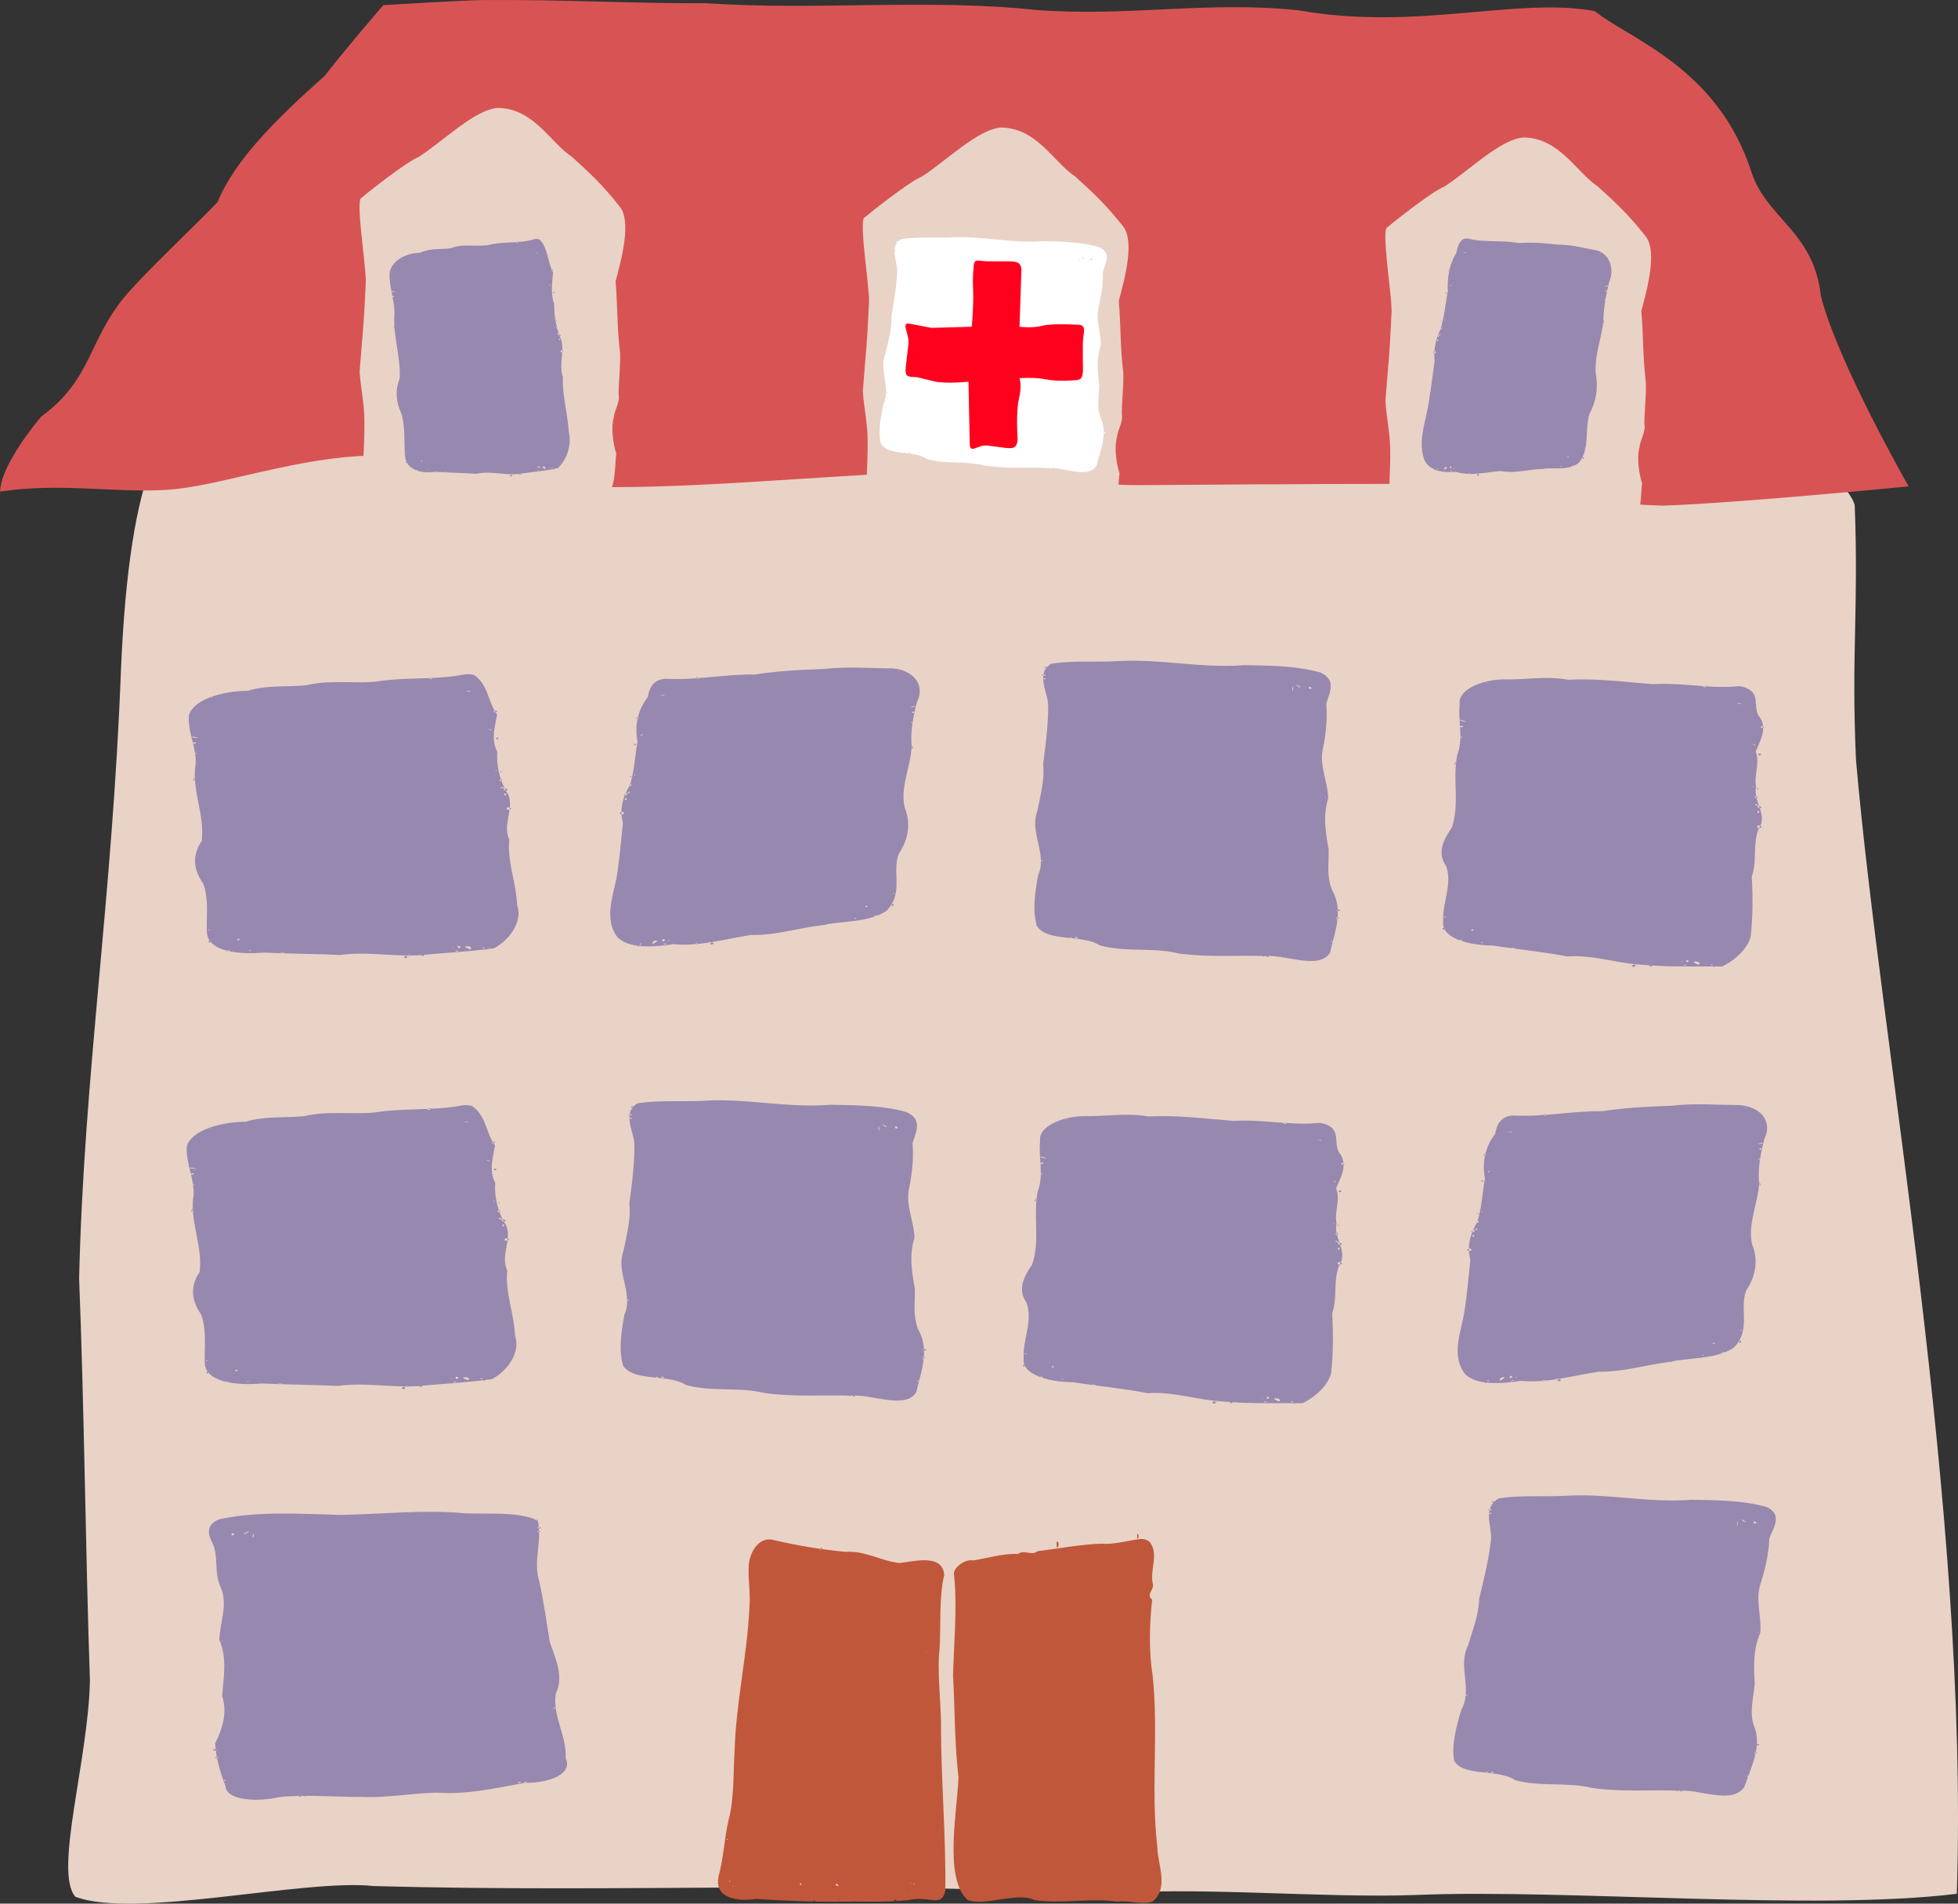 <svg xmlns="http://www.w3.org/2000/svg" width="1029.086" height="1000.494" viewBox="0 0 964.769 937.963"><rect x="0" y="0" width="964.769" height="937.963" fill="#333333" stroke="none"/><path d="M201.04 210.938c-72.146.5-132.83-79.577-141.414 118.476-4.249 113.931-18.228 199.178-20.642 300.4 2.578 65.524 3.104 132.891 5.327 198.302-.808 39.246-17.87 94.058-7.216 106.42 29.178 11.214 113.04-9.01 147-5.237 126.064 3.445 236.483-2.904 356.208 4.103 47.253-4.318 110.092 2.024 157.426.29 73.583-3.072 196.42 8.052 266.452-.586 6.125-190.182-37.41-416.663-49.681-558.78-2.367-52.293 1.352-73.583-.63-125.575-11.971-35.053-106.302-9.306-123.653-13.58-25.093 8.949-63.904-1.308-93.225-9.09-24.033-2.535-42.76-17.65-64.318-12.634-34.974.663-77.337-4.121-113.175-2.023-41.826 2.252-74.22 21.189-114.866 19.493-20.775 3.98-52.521 3.148-80.979-2.834-41.35-18.367-84.705-16.685-122.614-17.145z" fill="#e9d3c6"/><path d="M746.308 549.647c14.27.752 28.784-2.347 43.103-2.121 11.402-1.775 22.961-2.336 34.276-2.711 11.226-1.302 22.364-.383 33.475-.309 11.694.902 15.98 9.334 12.307 16.3-2.005 7.388-3.371 14.838-2.693 22.18-.55 10.046-5.805 20.353-3.412 30.216 2.913 7.242 2.027 15.318-2.936 22.577-3.556 9.35 2.584 19.398-6.117 28.216-8.73 5.891-21.892 4.794-32.644 7.175-11.344 1.465-22.46 4.945-33.97 4.681-12.69 1.925-25.545 5.796-38.414 4.524-9.705 1.583-22.886 2.322-27.92-3.994-6.235-9.147-1.545-19.79.135-29.693 1.4-8.706 2.064-17.426 2.99-26.119-1.665-6.115-.315-12.308 3.338-18.313 2.376-7.158 2.504-14.45 3.864-21.605-1.424-7.261-.324-15.09 5.077-22.038.515-3.559 2.294-9.187 9.54-8.966zm-14.739 31.005c-.391-.413-.345-.364 0 0zm-.765 1.626c-2.164.41.878-1.451 0 0zm-.98-.566c-.332-.672 1.29.19 0 0zm-1.571 15.99c1.365.696-1.435.433 0 0zm-1.393 3.693l-1.218-.149 1.218.149zm1.904.454c-1.159 2.027-1.81-1.19 0 0zm-.904 3.886c-2.747.87.547-1.461 0 0zm-1.534 1.169c-3.874 1.073 1.912-2.396 0 0zm-1.47.713l-.468.213.468-.213zm1.19.779c1.453 1.736-2.047.686 0 0zm5.705 73.002c1.09-.998.01.857 0 0zm28.11-1.09c2.395-1.307 1.086 1.094 0 0zm6.723-.755c.853-1.315.994 1.145 0 0zm1.384-.02c3.312.321-1.676 2.147 0 0zm40.66-5.733l.552.015-.552-.015zm15.991-3.255c2.62-.17-5.814 1.401 0 0zm32.222-9.172c.609-2.055 2.19.728 0 0zm1.988-5.202l.097.035-.097-.035zm8.138-72.764c1-1.146.083 2.269 0 0zm.202-.33c-1.643.231.578-.89 0 0zm-1.062-7.462c-.48.435-.08-.459 0 0zm.574-9.56c1.911-1.066 1.481 1.38 0 0zM749.05 550.996l-.163.053.163-.053zm13.03-1.71c-2.44-1.166-1.294 1.373 0 0zm-17.195 8.257c-1.514-.298.278.942 0 0zm-.942.16c-1.785-.237.813.908 0 0zM860.1 545.61c-.228.793 1.147-.525 0 0zm-128.357 23.016c-2.766.853 2.413.735 0 0zm1.552 8.713c-.81 1.47 2.801-1.84 0 0zm134.612-14.263c-5.33 1.481 3.475-.055 0 0zm-1.175 7.786c-1.579 1.064 1.926-.098 0 0zm-136.668 26.284c.944.31.456-1.015 0 0zm-5.47 18.029c-4.695.876 2.152 2.228 0 0zm137.5-3.765l-.418.113.419-.113zm-4.088 43.83c-1.444.424 1.46.546 0 0zm-13.706 6.287c-1.556 1.2 2.277.226 0 0zm-99.357 16.316c-3.062.538.788 2.153 0 0zm-5.488 1.08c-2.452 3.444 5.23-1.807 0 0zm-6.613 1.337c-.06 1.242 1.76-.955 0 0zm13.88-1.61c-.446.771 1.937-.865 0 0zm-7.183 1.542c-.151.456.728-.319 0 0zm5.751-.113c-2.934 1.155 2.657-.045 0 0zm94.162-12.406c-1.58-.777-.35.916 0 0zm8.922-1.176c-1.693 1.53 3.954-1.198 0 0zM870.802 742.645c-11.623-3.44-24.878-3.441-37.412-3.677-20.796 1.72-41.252-3.304-62.102-1.954-10.904.53-22.05-.365-32.74 1.251-8.546 4.854-3.116 14.103-3.91 20.699-1.102 9.623-3.457 19.223-5.823 28.732-.04 7.824-3.21 15.501-5.495 23.122-5.252 10.332 2.557 21.385-3.33 31.69-2.317 8.219-4.866 16.667-3.509 25.013 4.47 8.046 21.744 3.931 29.961 9.535 11.993 3.473 25.806.878 38.025 3.897 14.016 2.086 28.514.885 42.763 1.356 10.349-.8 26.01 6.991 32.266-1.815 3.371-9.987 9.06-20.428 4.548-30.624-2.102-6.813.062-13.69.57-20.485-.52-8.277-.807-16.69 2.705-24.742.828-8.282-2.69-16.62.348-24.848 2.225-7.162 3.883-14.404 4.103-21.69 1.746-4.973 6.886-11.444-.968-15.46zm-1.467 29.612l.59.04-.59-.04zm-3.554 87.211c-.844 1.65 2.692-.295 0 0zm-1.59 4.048c.926.588 0-.58 0 0zm.524-.011c2.982.971-.642-1.198 0 0zm.06.034l.524-.012-.523.012zm.54-.02c.994-.185.641-.12 0 0zm-.451.077l-.076.01.076-.01zm-.076.01l-.417.019.417-.02zm.042.875c1.345-.618-1.443-.424 0 0zm-3.733 11.05c.92-.367-1.155-.632 0 0zm.07-.396c.291-.638-1.47-.25 0 0zm-1.244 1.604c-.96.018.845.451 0 0zm-24.936 5.87c-.814-.126.51.606 0 0zm-6.325-.548c.176.49.617-.488 0 0zm.127.136c-2.696.282 1.42.98 0 0zm-2.06.12c-2.205.428 1.027.293 0 0zm-91.145-9.323c-2.56-.22 1.015 1.676 0 0zm-3.059-.054c-1.566.41 1.536.757 0 0zm-.761-.154l-.181.043.18-.043zm-9.314-37.284c2.053-.2-1.596-.879 0 0zm12.236-89.593c-.977-.54-.333.479 0 0zm-.447.07l-.548.18.548-.18zm-.126-.021c2.641-.568-1.83-.786 0 0zm.037-1.73c3.078-.481-2.88-.899 0 0zm.38-.723c1.379 1.332-.259-.756 0 0zm.097-1.997c-.636-.17.096.743 0 0zm128.811-.835c.753-.134-.602-.466 0 0zm.298-.12l.043.118-.043-.118zm1.746 9.718c-1.738 1.678-2.002-2.047 0 0zm-6.254-1.532l-.106.225.106-.225zm-.002.298c.924.537-.913.07 0 0zm-.144-.038c-.209.507-.647-.521 0 0zm1.13.67c-1.654.835-1.278-.91 0 0zm-.566-.2c-3.933-2.162.355 1.06 0 0zm-3.541-.185c.61 1.891-.81 4.228 0 0zm-120.452-9.54c2.402.232-2.425 1.053 0 0zm130.517 64.468c.47.724-.884-.017 0 0zm-.908 55.578c.819.52-1.315.065 0 0z" fill="#9788af" fill-rule="evenodd"/><path d="M238.359.032c40.108-.302 70.15 1.655 110.091 1.571 52.655 3.633 109.698-2.336 161.541 3.272 46.134 3.568 85.382-4.642 130.373.28 57.928 10.195 107.322-6.81 145.412.318 16.916 13.7 60.547 27.687 77.174 79.216 7.398 22.925 30.785 29.346 34.208 60.943 8.014 32.268 43.264 94.01 43.264 94.01s-83.507 8.255-121.294 9.504c-42.865-1.378-92.005-10.733-134.83-10.715-43.35.019-84.495.345-122.185.595-32.512.216-75.306-7.688-99.847-6.962-61.565 2.576-129.385 9.589-177.482 7.601-32.264-1.333-76.443-17.343-109.546-14.84-34.256 2.274-69.094 14.963-92.478 16.494-25.746 1.686-53.19-3.633-82.76.897.339-10.032 10.735-25.435 20.216-36.913 25.084-18.238 23.182-37.416 41.257-59.147 9.149-10.999 31.247-31.657 45.677-46.514 9.162-22.047 30.57-42.312 52.83-62.306C171.17 23.043 188.85 2.538 188.85 2.538S228.768.062 238.36.032z" fill="#d85454"/><path d="M649.603 553.311c-13.958 1.352-27.706-1.919-41.557-1.01-14.168-1.076-27.91-2.951-42.152-2.194-10.68-1.949-21.115.064-31.916-.187-11.35.28-22.422 5.405-21.463 12.16-.968 8.31 1.966 16.665-1.172 24.877-2.5 11.993 1.317 24.231-2.778 36.118-4.165 6.026-7.274 12.347-2.814 18.686 3.399 9.175-2.001 18.32-1.345 27.512-1.18 7.817 11.893 11.696 24.188 11.765 12.224 1.882 24.73 3.074 36.87 5.395 13.132-.878 24.63 3.534 37.477 4.124 12.851 1.201 25.917.668 38.875.833 7.463-3.689 12.742-9.458 14.083-14.851 1.028-9.797 1.1-19.621.505-29.428 3.082-8.547-.295-17.509 4.63-25.92 1.81-6.163-3.876-11.824-2.497-18.422-1.153-5.819 2.066-11.476-.19-17.265 2.213-5.437 5.754-11.064 2.147-16.734-4.426-4.966 1.72-13.057-9.502-15.416l-1.39-.043zm9.674 32.307c.598-.514.37-.318 0 0zm.498 1.695c2.339.637-.186-2.233 0 0zm1.19-.616c.616-.537-1.396-.088 0 0zm-1.613 16.79c-1.316.92 1.33.374 0 0zm.755 3.855l1.31-.175-1.31.175zm-2.18.518c1.378 1.98 2.216-1.267 0 0zm.18 4.069c2.916.397-.469-1.316 0 0zm1.435 1.197c4.467 1.056-1.754-2.805 0 0zm1.46.72l.501.228-.5-.228zm-1.464.844c-1.492 1.918 1.976.764 0 0zm-21.472 76.922c-1.223-.716.151.872 0 0zm-30.554-.556c-2.803-.963-1.228 1.061 0 0zm-7.204-.651c-.83-1.344-1.522 1.184 0 0zm-1.512.008c-3.671.564 1.112 2.29 0 0zm-43.327-5.174l-.676.03.676-.03zm-16.833-3.088c-3.123-.363 4.79 1.358 0 0zm-33.37-8.97c-.638-1.948-2.393.65 0 0zm-1.093-5.431l-.113.039.113-.04zm6.263-76.379c-.534-1.19-1.03 1.984 0 0zm-.151-.343c1.764-.119-.518-.755 0 0zm2.719-7.873c.545.347.093-.45 0 0zm1.364-10.045c-2.329-1.092-2.6 1.425 0 0zm131.95-18.321l.168.052-.168-.052zm-13.912-1.526c3.558-.684.513 1.386 0 0zm17.108 8.325c1.693-.032-.494.841 0 0zm.998.149c1.914 0-1.176.814 0 0zM525.839 551.46c.225.734-1.264-.313 0 0zm135.755 21.508c3.068.985-3.126 1.043 0 0zm-3.517 9.2c.904 1.3-2.691-1.229 0 0zm-144.43-12.17c6.44 2.095-4.726-.467 0 0zm-.336 8.167c1.301 1.124-2-.064 0 0zm144.174 24.772c-.645.355-.998-.863 0 0zm2.23 18.852c4.715 1.215-2.916 2.108 0 0zm-149.783-1.063l.435.11-.435-.11zm-4.663 46.025c1.387.389-1.508.713 0 0zm13.698 6.325c1.381 1.275-2.51.46 0 0zm105.396 15.072c2.785.746-1.106 1.935 0 0zm5.784 1.02c2.91 3.326-6.438-1.229 0 0zm6.963 1.267c.116 1.131-2.027-.558 0 0zm-14.863-1.402c.897.607-1.961-.366 0 0zm7.543 1.472c.204.406-.809-.161 0 0zm-6.274.002c2.287 1.286-2.365-.145 0 0zM522.994 679.44c2.184-.235-.392.687 0 0zm-9.525-1.05c1.796 1.352-3.806-.593 0 0z" fill="#9788af" fill-rule="evenodd"/><path d="M560.356 758.286c1.783-.865-.533-4.809.034-.767l-.034.767zm1.393.064c-5.976.628-12.62 2.82-19.07 2.232-10.65.409-21.205 2.49-31.511 3.726-2.905 2.495-6.289-1.032-9.57 1.348-7.202-.314-14.95 2.037-22.026 3.208-4.068-.846-9.447 3.387-9.58 6.36l.3 2.929c1.327 15.355-.315 31.855-.698 47.445.975 17.601.683 32.58 2.668 50.107-.487 16.2-7.43 49.935 4.577 60.494 8.778 3.212 23.996-4.16 32.791-.001 13.702 2.059 27.484-1.199 41.122.822 5.708-.813 11.733 1.68 17.148-.057 8.21-6.854 2.55-18.042 2.352-26.87-3.273-27.966.656-56.254-2.273-84.17-1.958-12.446-1.637-25.165-.274-37.71-3.388-2.741 1.529-4.995.197-8.337-1.256-6.623 3.248-14.57-1.518-20.175-1.263-1.046-3.034-1.598-4.635-1.35zm-40.905 4.392c2.18-2.022-1.132-6.155 0 0zM380.75 758.706c-7.07-1.589-11.609 6.51-11.86 13.139-.32 6.734 1.011 13.442.357 20.21-1.061 23.825-6.697 47.123-7.296 71.005-.743 11.274-.094 22.716-2.961 33.708-2.122 9.187-2.43 18.707-4.94 27.791-2.424 11.463 10.879 12.357 18.191 11.06 14.369.948 28.805 1.55 43.23 1.362 10.758-.15 21.578.42 32.285-.781 10.643-2.362 15.806 3.914 17.993-4.317.57-24.311-2.294-58.529-2.067-82.87-.05-8.43-2.025-27.883-.73-36.111.705-10.866-.39-26.215 2.328-36.917-1.068-10.614-14.585-6.621-22.171-5.85-8.971-1.04-17.264-6.259-26.465-5.5-12.067-1.143-24.06-3.15-35.893-5.93zm23.23 4.36c-.22 1.729 2.448-1.646 0 0zm56.856 9.726c-366.815 136.021-183.408 68.01 0 0zm-93.35 40.96l-.01.008.01-.007zm88.827.176c.687.311-.77.32 0 0zm-98.472 87.61c-.74.237.651.057 0 0zm.664 4.54c.73 1.025-1.36-.013 0 0zm1.074 20.591c.99.814-1.105.358 0 0zm89.358 1.18c.2.541-1.024-.423 0 0zm1.247.336c1.242.017-1.012.9 0 0zm-56.12.313c1.152-2.235.628 1.737 0 0zm14.588.007l1.366.061zm2.894.001c1.558-1.17 2.512 2.32 0 0zm5.039.003c.159-.741.424.475 0 0zm-55.431.829c.89-.306-.484.867 0 0zm85.908 1.314l.036.037zm-.208.365c.923-.141-.36.799 0 0zm-91.177 3.88l.06.318zm7.498.602c-2.177.156 1.543.938 0 0zm84.467.5l-.248.066zm-34.407.044c.642-.647-.01.745 0 0zm28.63.453c-2.482-1.606-.65 1.5 0 0zm-40.349.054c-2.326-.658 1.002 1.06 0 0zm19.338.15c.408.748-1.308-.45 0 0zm-29.407.141l-.026.018z" fill="#c1573a" fill-rule="evenodd"/><path d="M108.225 748.537c18.922-4.065 39.799-2.609 59.58-2.114 20.466-.313 40.966-2.73 61.397-.782 11.978.5 25.904-1.034 35.748 3.54 2.395 9.887-2.382 19.843.702 29.736 2.304 10.057 3.554 20.17 5.302 30.246 2.738 8.273 7.01 16.76 2.952 25.136-1.947 10.78 5.514 21.256 4.82 32.034 3.596 7.343-7.145 12.263-20.284 12.13-14.118 2.53-27.803 5.84-43.151 4.825-12.282.13-24.05 2.64-36.462 2.096-13.747.115-27.714-1.332-41.259.097-9.998 2.426-26.2 1.893-26.47-5.497-2.697-6.895-4.707-14.011-5.074-21 3.79-7.534 6.025-15.445 3.452-23.185.625-9.277 2.573-18.707-1.389-27.844.25-8.748 4.49-17.558.483-26.244-3.357-7.41-.472-15.16-4.39-22.447-1.808-3.64-2.545-8.251 4.043-10.727zm-.284 28.742c-1.083.042-.691.027 0 0zm-1.72 84.633c1.12 1.67-3.386-.43 0 0zm1.564 3.96c-1.002.654-.108-.575 0 0zm-.604-.023c-3.522 1.16.66-1.246 0 0zm-.072.033l-.603-.023.603.023zm-.621-.032l-.695-.123.695.123zm.516.085l.088.01-.088-.01zm.088.01l.48.029-.48-.028zm-.106.849c-1.647-.599 1.794-.366 0 0zm3.57 10.797c-1.097-.45 1.56-.465 0 0zm-.054-.387c-.318-.7 1.75-.044 0 0zm1.328 1.584c1.13.065-1.094.39 0 0zm28.383 6.25c1.003-.062-.781.549 0 0zm7.335-.392c-.305.485-.592-.54 0 0zm-.155.13c3.237.195-1.772.98 0 0zm2.368.162c2.838.314-1.176.376 0 0zm105.8-7c2.87-.12-1.41 1.424 0 0zm3.534.016c1.868.464-2.008.62 0 0zm.889-.133l.206.046-.206-.046zm13.236-35.94c-2.445-.219 2.023-.802 0 0zm-8.14-87.136c.973-.613.506.504 0 0zm.512.077c.895.27.662.2 0 0zm.147-.017c-3.203-.493 2.268-.783 0 0zm.074-1.678c-3.474-.598 3.316-.647 0 0zm-.391-.709c-1.407 1.46-.209-.575 0 0zm.022-1.938c.882-.077-.432.696 0 0zm-148.586-3.691c-.913-.166.847-.398 0 0zm-.335-.123l-.057.113.057-.113zm-2.663 9.383c1.927 1.598 2-1.934 0 0zm7.319-1.345l.109.22-.11-.22zm-.02.288c-1.264.43 1.074.16 0 0zm.168-.033c.287.511.687-.554 0 0zm-1.348.625c1.672.99 1.473-.971 0 0zm.666-.182c4.282-2.473.457 1 0 0zm4.099-.1c-.855 3.255.84 2.86 0 0zm139.632-6.556c-2.783.271 2.69.84 0 0zM109.462 808.33c-.807.645 1.11.053 0 0zm-2.662 53.905c-.993.517 1.572.03 0 0zM227.775 544.638c-14.503 2.813-29.084 1.169-43.562 3.543-11.608 1.001-22.94-.952-34.397 1.775-9.578.97-19.47-.152-28.775 2.751-11.304.05-26.293 3.763-28.966 11.9-.858 9.06 4.782 17.54 2.983 26.7-.913 12.037 4.874 23.383 3.293 35.45-5.06 7.498-3.768 14.412.744 20.92 2.872 7.696 1.506 15.958 1.823 23.951.415 9.422 15.342 11.142 27.94 10.04 12.688.543 25.23.663 37.873 1.183 13.92-1.883 26.333 1.09 40.17.012 11.866-1.11 23.804-1.66 35.6-3.356 8.89-4.926 13.88-14.255 11.28-21.152-.387-10.917-4.946-21.323-3.856-32.397-3.557-7.225 2.731-15.879-.737-22.581-3.721-5.545-5.731-13.713-5.158-20.58-3.17-6.004-1.229-12.082-.118-18.449-4.606-6.17-4.227-14.632-11.382-19.427-1.427-.402-3.11-.507-4.755-.283zm14.951 30.359c.54-.59.315-.345 0 0zm.776 1.593c2.478.229-.564-1.774 0 0zm1.09-.725c.453-.634-1.398.13 0 0zm1.127 16.483c-1.05 1.067 1.348.17 0 0zm1.384 3.665l1.348-.325-1.348.325zm-2.095.735c1.607 1.782 2.05-1.458 0 0zm.845 3.934c3.367.196-.763-1.377 0 0zm1.631 1.01c4.413.69-1.819-2.65 0 0zm1.58.544l.526.166-.527-.166zm-1.329.976c-1.098 2.088 2.056.453 0 0zm-8.92 77.015c-1.318-.65.21.849 0 0zm-30.656 2.71c-2.855-.693-1.17 1.19 0 0zm-7.313.132c-.992-1.227-1.359 1.314 0 0zm-1.511.168c-3.453.848 1.307 2.184 0 0zm-44.188-.42l-.66.1.66-.1zm-17.342-1.208c-3.178-.026 4.961.81 0 0zm-34.848-5.167c-.966-1.847-2.23.913 0 0zm-1.98-5.16l-.106.05.107-.05zm-6.204-74.87c-.709-1.116-.73 2.017 0 0zm-.208-.316c1.7-.26-.559-.726 0 0zM96 588.158c.557.315.074-.458 0 0zm-.276-9.905c-2.372-.84-2.464 1.682 0 0zm129.007-31.83l.176.032-.176-.033zm-14.167-.003c4.035-1.327.57 1.502 0 0zm18.473 6.269c1.641-.29-.253.912 0 0zm1.023.038c1.89-.3-.91.972 0 0zm-126.395 3.275c.228.727-1.258-.238 0 0zm139.315 6.46c3.237.602-2.882 1.39 0 0zm-2.017 9.311c1.071 1.298-2.897-1.052 0 0zm-146.467 3.536c6.74 1.358-4.769.042 0 0zm.996 7.97c1.333.996-1.955.094 0 0zm148.27 8.735c-.604.428-1.129-.77 0 0zm5.31 18.078c4.836.61-2.354 2.407 0 0zm-150.01 14.895l.453.06-.453-.06zm2.85 45.21c1.417.18-1.278.892 0 0zm14.734 4.688c1.536 1.12-2.425.704 0 0zm107.895 3.435c3.128.232-.344 2.45 0 0zm5.952.377c3.22 3.085-6.511-.749 0 0zm7.173.49c.121 1.148-2.022-.44 0 0zm-15.097.218c.973.518-2.043-.178 0 0zm7.786.628c.21.398-.812-.11 0 0zm-6.276.67c2.466.997-2.464.124 0 0zm-102.365-.063c2.135-.55-.194.759 0 0zm-9.7-.007c1.94 1.135-3.938-.22 0 0z" fill="#9788af" fill-rule="evenodd"/><path d="M529.795 86.983c-10.894-7.329-18.654-23.59-36.178-24.16-11.357.376-27.58 16.685-39.455 24.216-6.261 2.475-26.4 18.571-28.577 20.473-2.042 5.24 3.307 36.408 2.538 42.519-1.026 22.696-1.36 21.201-2.982 42.751.587 8.515 2.218 15.011 2.357 23.537.282 13.255-1.795 33.756-.537 46.378 32.92 1.358 72.294-6.179 96.951-8.198 9.066-.357 12.74.342 21.752.054 6.112-2.108 5.181-18.058 5.98-21.177-1.464-4.53-2.763-12.576-1.315-17.846.52-4.324 3.202-7.676 2.407-11.565.003-6.299.977-13.92.735-20.377-1.578-13.103-1.145-22.55-2.219-35.289 3.25-11.984 7.754-29.562 2.137-36.725-8.644-11.023-15.287-17.048-23.594-24.59z" fill="#e9d3c6"/><path d="M541.934 121.9c-8.76-2.745-18.56-2.814-27.837-3.063-15.29 1.233-30.659-2.793-46.007-1.849-8.035.358-16.318-.4-24.142.806-6.08 3.742-1.614 10.985-1.879 16.126-.343 7.501-1.614 14.977-2.899 22.383.354 6.103-1.614 12.075-2.931 18.008-3.377 8.032 2.937 16.695-.912 24.703-1.31 6.4-2.782 12.976-1.37 19.494 3.698 6.3 16.267 3.18 22.616 7.594 9.035 2.771 19.12.82 28.301 3.238 10.464 1.7 21.123.84 31.68 1.28 7.611-.57 19.57 5.59 23.764-1.247 2.005-7.773 5.699-15.888 1.865-23.865-1.887-5.326-.624-10.679-.58-15.977-.79-6.46-1.414-13.024.789-19.287.207-6.455-2.802-12.979-.958-19.38 1.295-5.576 2.166-11.217 1.972-16.9 1.048-3.87 4.53-8.89-1.472-12.064zm.364 23.091l.438.035-.438-.035zm1.639 68.013c-.544 1.283 1.976-.216 0 0zm-.978 3.15c.713.463-.028-.452 0 0zm.387-.006c2.252.773-.533-.938 0 0zm.047.027l.386-.007-.386.007zm.398-.014c.725-.138.468-.089 0 0zm-.33.058l-.056.007.056-.007zm-.056.007l-.307.013.307-.013zm.073.684c.964-.476-1.087-.338 0 0zm-2.219 8.6c.663-.281-.884-.5 0 0zm.033-.309c.184-.496-1.1-.202 0 0zm-.841 1.245c-.709.01.646.356 0 0zm-18.148 4.45c-.608-.103.407.475 0 0zm-4.703-.461c.154.383.433-.378 0 0zm.1.106c-1.979.206 1.099.772 0 0zm-1.516.084c-1.61.322.774.233 0 0zm-67.838-7.748c-1.903-.186.832 1.312 0 0zm-2.263-.058c-1.138.311 1.172.598 0 0zm-.57-.124l-.133.032.132-.032zm-8.71-29.133c1.507-.146-1.223-.694 0 0zm4.664-69.826c-.75-.426-.224.372 0 0zm-.328.052l-.396.138.396-.138zm-.094-.016c1.924-.43-1.393-.623 0 0zm-.058-1.35c2.253-.359-2.172-.716 0 0zm.246-.561c1.084 1.046-.228-.591 0 0zm-.026-1.558c-.478-.136.108.58 0 0zm95.187.02c.55-.1-.469-.366 0 0zm.214-.092l.037.092-.037-.092zm1.766 7.59c-1.203 1.3-1.58-1.607 0 0zm-4.699-1.228l-.068.175.068-.175zm.014.232c.71.424-.672.05 0 0zm-.108-.03c-.129.395-.503-.41 0 0zm.868.53c-1.181.642-.989-.717 0 0zm-.428-.16c-3.013-1.707.315.829 0 0zm-2.626-.162c.543 1.478-.392 3.293 0 0zm-89.514-8.07c1.787.193-1.741.809 0 0zm99.641 50.97c.384.567-.654-.018 0 0zm2.048 43.35c.63.41-.97.044 0 0z" fill="#fff" fill-rule="evenodd"/><path d="M486.684 128.757c-4.704-.002-6.818-1.984-6.938 3.082 0 0-.588 3.592-.263 11.15.325 7.558-.66 17.996-.66 17.996l-19.873.562-10.728-2.043c-4.625-.881-.031 4.878-.608 9.907l-1.285 11.203c-.577 5.03.794 5.137 5.498 5.205 0 0 2.226.563 8.216 2.026 5.99 1.462 17.166.2 17.166.2l.62 30.802c.103 5.067 4.131.061 8.8.679l7.841 1.037c4.67.618 6.814.522 6.938-4.544 0 0-.916-12.981.677-19.606 1.594-6.624.247-10.077.247-10.077s6.986-.61 13.051.59c6.065 1.198 14.383.402 14.383.402 4.703.132 3.772-4.351 3.774-9.42l.005-8.446c.002-5.067 2.068-8.76-1.503-9.421 0 0-13.396-.852-18.523.474-5.128 1.325-11.174.482-11.174.482l.923-27.684c.17-5.065-4.039-4.55-8.743-4.552z" fill="#ff001d"/><path d="M787.286 91.88c-10.894-7.33-18.654-23.59-36.178-24.16-11.358.376-27.58 16.685-39.455 24.215-6.262 2.476-26.4 18.572-28.577 20.474-2.042 5.239 3.306 36.408 2.537 42.518-1.025 22.696-1.36 21.201-2.981 42.751.587 8.515 2.218 15.012 2.357 23.538.282 13.254-1.795 33.755-.537 46.377 32.919 1.358 72.294-6.179 96.951-8.198 9.065-.356 12.74.342 21.752.055 6.112-2.109 5.18-18.059 5.98-21.177-1.465-4.531-2.763-12.577-1.316-17.847.521-4.324 3.203-7.676 2.407-11.565.003-6.298.977-13.92.736-20.377-1.578-13.103-1.146-22.55-2.22-35.288 3.25-11.984 7.755-29.563 2.138-36.726-8.644-11.022-15.287-17.048-23.594-24.59zM281.846 77.322c-10.894-7.329-18.654-23.59-36.178-24.16-11.358.376-27.58 16.685-39.455 24.215-6.262 2.476-26.4 18.572-28.577 20.474-2.042 5.24 3.306 36.408 2.537 42.518-1.025 22.696-1.36 21.202-2.981 42.752.587 8.514 2.218 15.011 2.357 23.537.281 13.255-1.795 33.755-.537 46.378 32.919 1.357 72.294-6.18 96.951-8.199 9.065-.356 12.74.342 21.752.055 6.112-2.109 5.18-18.058 5.98-21.177-1.465-4.53-2.763-12.577-1.316-17.846.521-4.324 3.203-7.676 2.407-11.565.003-6.299.977-13.92.736-20.377-1.578-13.103-1.146-22.55-2.22-35.289 3.25-11.984 7.755-29.562 2.138-36.725-8.644-11.023-15.287-17.048-23.594-24.59z" fill="#e9d3c6"/><path d="M263.419 117.816c-7.62 2.353-15.4.978-23.02 2.964-6.132.838-12.197-.796-18.203 1.485-5.057.812-10.335-.127-15.195 2.302-5.997.04-13.851 3.147-15.053 9.955-.213 7.58 3.006 14.675 2.295 22.338-.163 10.07 3.21 19.562 2.693 29.658-2.484 6.273-1.615 12.058.953 17.502 1.73 6.439 1.225 13.351 1.606 20.039.472 7.882 8.438 9.321 15.093 8.4 6.747.453 13.405.554 20.128.989 7.335-1.576 14 .912 21.314.01 6.267-.929 12.586-1.388 18.8-2.808 4.586-4.12 6.985-11.926 5.421-17.696-.496-9.133-3.193-17.84-2.91-27.104-2.08-6.044 1.026-13.284-.993-18.892-2.123-4.639-3.407-11.473-3.286-17.218-1.842-5.022-.974-10.108-.555-15.434-2.608-5.162-2.633-12.241-6.557-16.254a4.16 4.16 0 00-2.531-.236zm8.743 25.398c.27-.494.158-.288 0 0zm.455 1.334c1.32.19-.347-1.484 0 0zm.558-.607c.224-.53-.738.109 0 0zm1.038 13.79c-.529.893.72.142 0 0zm.832 3.066l.707-.272-.707.272zm-1.092.615c.9 1.491 1.049-1.22 0 0zm.553 3.291c1.792.164-.441-1.151 0 0zm.893.846c2.36.576-1.036-2.218 0 0zm.852.455l.284.138-.284-.138zm-.678.816c-.528 1.747 1.102.38 0 0zm-2.68 64.432c-.716-.543.135.71 0 0zM256.7 233.52c-1.534-.58-.59.996 0 0zm-3.877.111c-.56-1.026-.686 1.1 0 0zm-.797.14c-1.81.71.751 1.828 0 0zm-23.458-.35l-.347.084.347-.084zm-9.234-1.012c-1.687-.022 2.654.678 0 0zm-18.628-4.322c-.563-1.546-1.16.763 0 0zm-1.188-4.317l-.056.042.056-.042zm-5.29-62.637c-.406-.934-.333 1.687 0 0zm-.118-.266c.895-.216-.316-.606 0 0zm.55-6.64c.303.263.026-.384 0 0zm-.411-8.287c-1.282-.703-1.263 1.407 0 0zm67.602-26.63l.095.027-.095-.027zm-7.516-.004c2.105-1.111.342 1.256 0 0zm9.969 5.244c.863-.242-.11.763 0 0zm.544.032c.994-.25-.457.813 0 0zm-66.979 2.74c.14.608-.674-.2 0 0zm74.093 5.404c1.734.504-1.492 1.163 0 0zm-.821 7.79c.603 1.086-1.566-.88 0 0zm-77.622 2.959c3.612 1.135-2.53.035 0 0zm.741 6.667c.733.834-1.035.079 0 0zm78.906 7.309c-.309.357-.62-.645 0 0zm3.3 15.124c2.582.51-1.185 2.013 0 0zm-79.2 12.461l.242.05-.242-.05zm2.718 37.824c.757.15-.653.746 0 0zm7.944 3.922c.845.937-1.268.59 0 0zm57.341 2.874c1.666.193-.117 2.05 0 0zm3.169.315c1.79 2.581-3.476-.627 0 0zm3.818.41c.095.96-1.084-.367 0 0zm-8.004.183c.53.433-1.09-.15 0 0zm4.148.525c.121.333-.434-.093 0 0zm-3.313.56c1.336.834-1.303.104 0 0zm-54.317-.052c1.118-.461-.082.635 0 0zm-5.147-.003c1.06.95-2.095-.184 0 0zM723.585 117.613c8.067 1.986 16.506.62 24.633 2.149 6.59-.496 13.195.087 19.65.81 6.461-.096 12.738 1.746 19.05 2.843 6.594 1.879 8.522 9.668 6.014 15.433-1.586 6.29-2.812 12.693-2.87 19.192-.918 8.755-4.527 17.301-3.761 26.17 1.22 6.619.228 13.615-3.031 19.516-2.586 7.867.299 17.244-5.18 24.165-5.319 4.352-12.735 2.166-18.992 3.254-6.537.229-13.066 2.245-19.595.944-7.33.507-14.872 2.705-22.111.393-5.614.485-13.152-.093-15.633-6.097-2.993-8.598.315-17.492 1.868-26.016 1.321-7.5 2.224-15.083 3.275-22.617-.578-5.515.563-10.818 3.003-15.743 1.782-6.053 2.294-12.434 3.5-18.578-.372-6.498.725-13.258 4.215-18.846.507-3.072 1.858-7.84 5.965-6.972zm-10.25 25.807c-.197-.398-.174-.351 0 0zm-.533 1.354c-1.254.159.587-1.19 0 0zm-.522-.587c-.149-.62.721.287 0 0zm-1.858 13.871c.734.737-.842.245 0 0zm-1.015 3.107l-.683-.244.683.244zm1.055.575c-.78 1.669-.957-1.212 0 0zm-.748 3.322c-1.614.508.4-1.23 0 0zm-.943.882c-2.267.58 1.232-1.922 0 0zm-.878.489l-.28.142.28-.142zm.629.793c.721 1.657-1.205.411 0 0zm-1.16 64.523c.68-.774-.045.751 0 0zm16.048 1.657c1.44-.922.55 1.06 0 0zm3.867-.036c.565-1.073.496 1.097 0 0zm.788.111c1.864.59-1.082 1.726 0 0zm23.462-1.244l.313.065-.313-.065zm9.288-1.366c1.5.096-3.39.688 0 0zm18.872-5.043c.47-1.745 1.2.841 0 0zm1.444-4.375l.053.04-.053-.04zm9.015-63.026c.638-.912-.09 1.996 0 0zm.135-.27c-.948.049.382-.728 0 0zm-.154-6.64c-.299.336-.018-.41 0 0zm.903-8.327c1.151-.757.76 1.347 0 0zm-65.968-24.14l-.096.031.096-.03zm7.512-.287c-1.318-1.25-.82 1.083 0 0zM722.3 124.4c-.843-.402.1.852 0 0zm-.546.053c-1-.374.408.871 0 0zm66.768.201c-.177.674.684-.353 0 0zm-74.362 8.238c-1.624.49 1.327.869 0 0zm.357 7.782c-.55 1.214 1.703-1.351 0 0zm77.39.016c-3.12.803 1.979.275 0 0zm-1.138 6.715c-.962.786 1.101.094 0 0zm-79.284 10.33c.518.36.32-.847 0 0zm-4.198 15.296c-2.721.331 1.09 2.153 0 0zm78.4 9.487l-.245.06.245-.06zm-4.968 38.04c-.847.237.797.614 0 0zm-8.171 4.236c-.957.908 1.28.41 0 0zm-57.471 5.063c-1.774.186.318 1.96 0 0zm-3.185.436c-1.602 2.791 3.082-1.098 0 0zm-3.84.557c-.11 1.083 1.058-.673 0 0zm7.987-.122c-.3.636 1.154-.577 0 0zm-4.176.685c-.114.385.433-.212 0 0zm3.276.436c-1.738.739 1.514.207 0 0zm54.282-2.118c-.852-.828-.254.77 0 0zm5.143-.202c-1.055 1.184 2.32-.682 0 0zM446.867 548.015c-12.022-3.441-25.278-3.441-37.838-3.677-20.597 1.72-41.635-3.304-62.33-1.954-10.842.53-22.09-.366-32.594 1.25-7.983 4.855-1.482 14.104-1.512 20.7.014 9.623-1.229 19.223-2.493 28.732.867 7.824-1.413 15.501-2.816 23.122-4.055 10.331 5.035 21.385.341 31.69-1.363 8.219-2.934 16.666-.61 25.013 5.403 8.046 22.2 3.93 31.066 9.535 12.395 3.472 25.908.878 38.477 3.897 14.257 2.086 28.617.885 42.92 1.355 10.256-.8 26.82 6.992 32.055-1.814 2.215-9.987 6.693-20.428 1-30.624-2.892-6.813-1.525-13.69-1.803-20.485-1.48-8.277-2.742-16.69-.162-24.742-.132-8.282-4.616-16.62-2.531-24.848 1.395-7.162 2.213-14.404 1.589-21.69 1.17-4.973 5.56-11.444-2.759-15.46zm1.964 29.612l.594.04-.594-.04zm6.551 87.21c-.653 1.651 2.658-.294 0 0zm-1.121 4.049c.994.588-.067-.58 0 0zm.523-.012c3.094.972-.781-1.198 0 0zm.064.035l.522-.012-.522.012zm.538-.021c.972-.184.627-.119 0 0zm-.443.077l-.075.01.075-.01zm-.075.01l-.414.02.414-.02zm.144.876c1.273-.619-1.492-.424 0 0zm-2.453 11.05c.879-.367-1.228-.632 0 0zm.024-.397c.218-.637-1.499-.249 0 0zm-1.057 1.605c-.958.018.896.451 0 0zm-24.257 5.87c-.828-.126.58.606 0 0zm-6.388-.548c.233.49.56-.488 0 0zm.142.136c-2.663.282 1.535.979 0 0zm-2.044.12c-2.157.428 1.06.293 0 0zm-92.227-9.323c-2.586-.22 1.21 1.676 0 0zm-3.065-.054c-1.518.41 1.624.757 0 0zm-.779-.154l-.176.043.176-.043zm-13.634-37.284c2.03-.201-1.698-.879 0 0zm1.855-89.593c-1.04-.54-.278.479 0 0zm-.44.07l-.526.18.526-.18zm-.127-.021c2.575-.568-1.922-.787 0 0zm-.164-1.731c3.023-.48-2.984-.898 0 0zm.297-.722c1.532 1.332-.347-.756 0 0zm-.135-1.997c-.656-.17.182.743 0 0zm128.715-.835c.737-.135-.657-.466 0 0zm.283-.12l.056.118-.056-.118zm2.872 9.718c-1.543 1.678-2.24-2.047 0 0zm-6.431-1.532l-.08.224.08-.224zm.032.297c.987.538-.905.07 0 0zm-.148-.037c-.15.507-.707-.522 0 0zm1.207.67c-1.557.835-1.383-.91 0 0zm-.59-.2c-4.183-2.163.48 1.06 0 0zm-3.561-.185c.83 1.89-.32 4.227 0 0zm-121.558-9.541c2.43.232-2.302 1.054 0 0zm137.987 64.47c.555.723-.886-.018 0 0zm5.532 55.577c.88.52-1.307.065 0 0zM328.754 334.47c14.27.752 28.785-2.347 43.104-2.121 11.401-1.776 22.961-2.336 34.276-2.712 11.226-1.301 22.364-.382 33.474-.308 11.695.902 15.98 9.334 12.308 16.3-2.005 7.388-3.372 14.838-2.693 22.18-.55 10.046-5.805 20.353-3.412 30.216 2.913 7.242 2.027 15.318-2.936 22.577-3.557 9.35 2.583 19.397-6.118 28.216-8.73 5.89-21.892 4.793-32.644 7.175-11.344 1.464-22.459 4.944-33.97 4.681-12.69 1.924-25.545 5.796-38.413 4.523-9.705 1.584-22.887 2.323-27.92-3.993-6.236-9.147-1.546-19.791.135-29.693 1.4-8.706 2.064-17.426 2.99-26.12-1.666-6.114-.315-12.307 3.338-18.313 2.376-7.158 2.503-14.45 3.864-21.604-1.424-7.261-.324-15.09 5.076-22.038.515-3.559 2.295-9.187 9.541-8.966zm-14.738 31.004c-.391-.412-.345-.363 0 0zm-.766 1.627c-2.163.41.878-1.451 0 0zm-.978-.566c-.334-.672 1.289.19 0 0zm-1.572 15.99c1.365.696-1.435.432 0 0zm-1.393 3.693l-1.218-.15 1.218.15zm1.904.454c-1.16 2.027-1.81-1.19 0 0zm-.905 3.885c-2.746.871.548-1.46 0 0zm-1.533 1.17c-3.875 1.073 1.912-2.396 0 0zm-1.47.713l-.468.212.468-.212zm1.19.778c1.453 1.736-2.048.687 0 0zm5.704 73.003c1.092-.998.011.856 0 0zm28.111-1.091c2.394-1.306 1.086 1.095 0 0zm6.722-.754c.854-1.315.995 1.145 0 0zm1.385-.021c3.312.322-1.676 2.147 0 0zm40.66-5.732l.552.015-.553-.015zm15.991-3.255c2.62-.17-5.814 1.401 0 0zm32.222-9.172c.609-2.055 2.19.728 0 0zm1.988-5.203l.097.035-.097-.035zm8.138-72.763c1-1.146.082 2.268 0 0zm.201-.33c-1.643.231.578-.89 0 0zm-1.062-7.462c-.479.435-.08-.459 0 0zm.575-9.56c1.911-1.066 1.481 1.38 0 0zm-117.631-15.059l-.164.053.164-.053zm13.03-1.71c-2.441-1.167-1.295 1.373 0 0zm-17.195 8.256c-1.514-.297.277.942 0 0zm-.942.16c-1.785-.236.812.908 0 0zm116.156-12.093c-.227.793 1.148-.525 0 0zM314.19 353.447c-2.766.853 2.413.736 0 0zm1.552 8.714c-.811 1.47 2.801-1.84 0 0zm134.611-14.263c-5.33 1.481 3.476-.055 0 0zm-1.175 7.785c-1.578 1.064 1.927-.097 0 0zM312.51 381.968c.945.31.456-1.016 0 0zm-5.47 18.029c-4.694.876 2.152 2.228 0 0zm137.501-3.765l-.418.112.418-.112zm-4.088 43.83c-1.444.424 1.459.545 0 0zm-13.706 6.287c-1.557 1.2 2.277.225 0 0zm-99.357 16.316c-3.063.538.788 2.153 0 0zm-5.488 1.08c-2.452 3.444 5.23-1.807 0 0zm-6.613 1.337c-.06 1.242 1.76-.955 0 0zm13.879-1.611c-.445.772 1.937-.864 0 0zm-7.182 1.543c-.152.456.728-.32 0 0zm5.751-.113c-2.935 1.154 2.657-.045 0 0zm94.162-12.406c-1.58-.777-.35.916 0 0zm8.922-1.177c-1.693 1.53 3.954-1.198 0 0zM856.335 338.134c-13.957 1.352-27.706-1.92-41.557-1.01-14.167-1.076-27.91-2.951-42.152-2.194-10.679-1.95-21.115.063-31.916-.187-11.35.28-22.421 5.405-21.463 12.16-.968 8.309 1.967 16.665-1.172 24.876-2.5 11.994 1.318 24.232-2.778 36.119-4.164 6.025-7.273 12.347-2.813 18.686 3.398 9.174-2.002 18.32-1.345 27.512-1.181 7.817 11.892 11.696 24.188 11.765 12.224 1.882 24.729 3.073 36.87 5.395 13.132-.878 24.629 3.534 37.477 4.123 12.85 1.202 25.916.668 38.875.834 7.463-3.69 12.741-9.458 14.083-14.851 1.028-9.798 1.1-19.621.504-29.428 3.082-8.547-.295-17.509 4.63-25.92 1.81-6.163-3.875-11.824-2.496-18.422-1.153-5.82 2.065-11.477-.19-17.265 2.212-5.437 5.753-11.064 2.146-16.734-4.426-4.966 1.721-13.057-9.501-15.416l-1.39-.043zm9.674 32.307c.598-.514.37-.318 0 0zm.499 1.695c2.338.637-.187-2.234 0 0zm1.19-.616c.616-.537-1.396-.088 0 0zm-1.614 16.79c-1.316.919 1.33.374 0 0zm.755 3.854l1.311-.174-1.31.174zm-2.18.518c1.379 1.98 2.216-1.266 0 0zm.18 4.07c2.916.397-.468-1.316 0 0zm1.435 1.197c4.468 1.055-1.753-2.805 0 0zm1.461.72l.5.228-.5-.229zm-1.465.843c-1.492 1.918 1.976.765 0 0zM844.8 476.435c-1.223-.717.15.871 0 0zm-30.555-.556c-2.802-.964-1.227 1.061 0 0zm-7.203-.652c-.831-1.344-1.523 1.185 0 0zm-1.512.008c-3.672.565 1.111 2.29 0 0zm-43.328-5.174l-.676.031.676-.03zm-16.832-3.087c-3.123-.363 4.79 1.358 0 0zm-33.371-8.97c-.637-1.949-2.392.649 0 0zm-1.093-5.431l-.113.038.113-.038zm6.263-76.38c-.533-1.19-1.03 1.984 0 0zm-.151-.342c1.764-.12-.517-.755 0 0zm2.72-7.873c.544.347.093-.451 0 0zm1.364-10.046c-2.33-1.09-2.601 1.426 0 0zm131.95-18.32l.167.051-.167-.052zm-13.912-1.526c3.557-.684.512 1.385 0 0zm17.107 8.325c1.694-.032-.493.84 0 0zm.998.149c1.914 0-1.176.814 0 0zm-124.672-10.276c.224.734-1.265-.313 0 0zm135.754 21.508c3.069.984-3.125 1.043 0 0zm-3.517 9.199c.905 1.3-2.69-1.228 0 0zM720.38 354.822c6.44 2.094-4.727-.467 0 0zm-.337 8.167c1.302 1.124-1.999-.064 0 0zm144.174 24.772c-.644.355-.998-.863 0 0zm2.231 18.852c4.714 1.215-2.917 2.108 0 0zm-149.783-1.064l.435.11-.435-.11zm-4.663 46.026c1.387.389-1.509.713 0 0zm13.697 6.325c1.382 1.274-2.509.46 0 0zm105.396 15.072c2.786.746-1.105 1.935 0 0zm5.784 1.02c2.91 3.326-6.438-1.23 0 0zm6.963 1.267c.116 1.131-2.026-.558 0 0zm-14.862-1.402c.896.607-1.962-.366 0 0zm7.543 1.471c.203.406-.81-.16 0 0zm-6.274.002c2.286 1.286-2.366-.145 0 0zm-100.523-11.066c2.185-.236-.391.687 0 0zm-9.525-1.05c1.796 1.352-3.806-.593 0 0zM228.793 332.318c-14.503 2.813-29.084 1.169-43.562 3.542-11.608 1.002-22.94-.951-34.397 1.776-9.578.97-19.47-.152-28.775 2.751-11.304.05-26.292 3.762-28.966 11.899-.858 9.061 4.782 17.542 2.983 26.7-.913 12.038 4.874 23.384 3.293 35.45-5.059 7.499-3.768 14.413.744 20.92 2.873 7.696 1.506 15.959 1.823 23.952.415 9.422 15.342 11.142 27.94 10.04 12.688.543 25.23.663 37.873 1.183 13.92-1.884 26.333 1.09 40.17.012 11.866-1.11 23.804-1.66 35.6-3.356 8.89-4.926 13.88-14.255 11.28-21.152-.387-10.917-4.946-21.323-3.856-32.397-3.557-7.225 2.732-15.879-.737-22.581-3.721-5.545-5.73-13.713-5.158-20.581-3.17-6.003-1.229-12.081-.118-18.448-4.606-6.17-4.227-14.632-11.382-19.427-1.427-.402-3.11-.507-4.755-.283zm14.951 30.358c.54-.59.315-.344 0 0zm.776 1.594c2.478.228-.564-1.774 0 0zm1.09-.725c.453-.634-1.398.13 0 0zm1.127 16.483c-1.05 1.067 1.348.17 0 0zm1.385 3.665l1.348-.325-1.348.325zm-2.096.735c1.607 1.782 2.05-1.458 0 0zm.845 3.934c3.367.196-.763-1.377 0 0zm1.631 1.01c4.413.69-1.819-2.65 0 0zm1.58.544l.527.166-.528-.166zm-1.329.976c-1.098 2.088 2.056.453 0 0zm-8.92 77.015c-1.318-.65.21.848 0 0zm-30.656 2.71c-2.855-.693-1.17 1.19 0 0zm-7.313.132c-.992-1.227-1.359 1.314 0 0zm-1.51.168c-3.454.848 1.306 2.184 0 0zm-44.189-.42l-.66.1.66-.1zm-17.342-1.209c-3.178-.025 4.961.81 0 0zm-34.848-5.166c-.966-1.847-2.23.912 0 0zm-1.98-5.16l-.106.05.107-.05zm-6.204-74.87c-.709-1.116-.73 2.017 0 0zm-.208-.316c1.7-.26-.558-.726 0 0zm1.435-7.938c.557.315.075-.458 0 0zm-.275-9.905c-2.373-.84-2.465 1.682 0 0zm129.006-31.83l.176.032-.176-.033zm-14.166-.003c4.034-1.327.57 1.502 0 0zm18.472 6.268c1.641-.289-.253.913 0 0zm1.023.04c1.89-.3-.91.97 0 0zm-126.395 3.274c.228.727-1.258-.238 0 0zm139.315 6.46c3.237.602-2.882 1.389 0 0zm-2.017 9.31c1.071 1.299-2.897-1.051 0 0zM95.514 362.99c6.74 1.358-4.769.042 0 0zm.997 7.97c1.332.996-1.956.093 0 0zm148.27 8.735c-.605.428-1.13-.77 0 0zm5.309 18.078c4.836.61-2.354 2.406 0 0zm-150.01 14.895l.453.06-.453-.06zm2.85 45.21c1.417.18-1.277.892 0 0zm14.734 4.688c1.536 1.12-2.425.704 0 0zM225.56 466c3.128.231-.344 2.45 0 0zm5.952.377c3.22 3.085-6.511-.75 0 0zm7.173.49c.121 1.148-2.022-.44 0 0zm-15.097.218c.973.518-2.043-.178 0 0zm7.786.628c.21.398-.812-.11 0 0zm-6.276.67c2.467.997-2.464.123 0 0zm-102.365-.063c2.135-.55-.194.759 0 0zm-9.7-.007c1.94 1.135-3.938-.22 0 0zM650.742 331.41c-12.022-3.442-25.277-3.442-37.838-3.678-20.597 1.72-41.635-3.304-62.33-1.954-10.841.53-22.09-.366-32.594 1.25-7.983 4.855-1.482 14.104-1.512 20.7.014 9.623-1.229 19.223-2.493 28.732.867 7.824-1.413 15.501-2.816 23.122-4.054 10.332 5.035 21.385.342 31.69-1.364 8.219-2.935 16.667-.61 25.013 5.402 8.046 22.199 3.931 31.065 9.535 12.395 3.472 25.908.878 38.477 3.897 14.257 2.086 28.617.885 42.92 1.356 10.256-.8 26.82 6.991 32.055-1.815 2.215-9.987 6.693-20.428 1-30.624-2.891-6.813-1.524-13.69-1.803-20.485-1.48-8.277-2.741-16.69-.162-24.742-.132-8.282-4.616-16.62-2.531-24.848 1.395-7.162 2.213-14.404 1.59-21.69 1.169-4.973 5.559-11.444-2.76-15.46zm1.964 29.61l.595.041-.595-.04zm6.552 87.212c-.654 1.65 2.657-.295 0 0zm-1.122 4.048c.994.588-.067-.58 0 0zm.523-.011c3.094.971-.78-1.198 0 0zm.065.034l.521-.012-.521.012zm.537-.021c.972-.184.627-.119 0 0zm-.443.078l-.074.01.074-.01zm-.074.01l-.415.019.415-.02zm.143.875c1.274-.618-1.492-.424 0 0zm-2.452 11.05c.878-.367-1.228-.632 0 0zm.024-.396c.217-.638-1.5-.25 0 0zm-1.058 1.604c-.958.018.896.451 0 0zm-24.257 5.87c-.828-.126.581.606 0 0zm-6.388-.548c.233.49.561-.488 0 0zm.143.136c-2.664.282 1.534.98 0 0zm-2.045.12c-2.156.428 1.06.293 0 0zm-92.226-9.323c-2.586-.22 1.208 1.676 0 0zm-3.065-.054c-1.519.41 1.623.757 0 0zm-.78-.154l-.176.043.176-.043zm-13.634-37.284c2.03-.2-1.697-.879 0 0zm1.856-89.593c-1.04-.54-.279.479 0 0zm-.44.07l-.527.18.527-.18zm-.128-.021c2.575-.568-1.922-.786 0 0zm-.164-1.73c3.023-.481-2.983-.9 0 0zm.297-.723c1.533 1.332-.347-.756 0 0zm-.135-1.997c-.656-.17.182.743 0 0zm128.715-.835c.737-.134-.657-.466 0 0zm.283-.12l.057.118-.057-.118zm2.872 9.718c-1.543 1.678-2.239-2.047 0 0zm-6.431-1.532l-.08.225.08-.225zm.032.298c.987.537-.905.07 0 0zm-.148-.038c-.15.507-.707-.522 0 0zm1.207.67c-1.557.835-1.383-.91 0 0zm-.589-.2c-4.183-2.162.478 1.06 0 0zm-3.562-.185c.83 1.891-.32 4.228 0 0zm-121.557-9.54c2.429.232-2.303 1.053 0 0zm137.986 64.468c.555.724-.886-.017 0 0zm5.532 55.578c.88.52-1.307.065 0 0z" fill="#9788af" fill-rule="evenodd"/></svg>